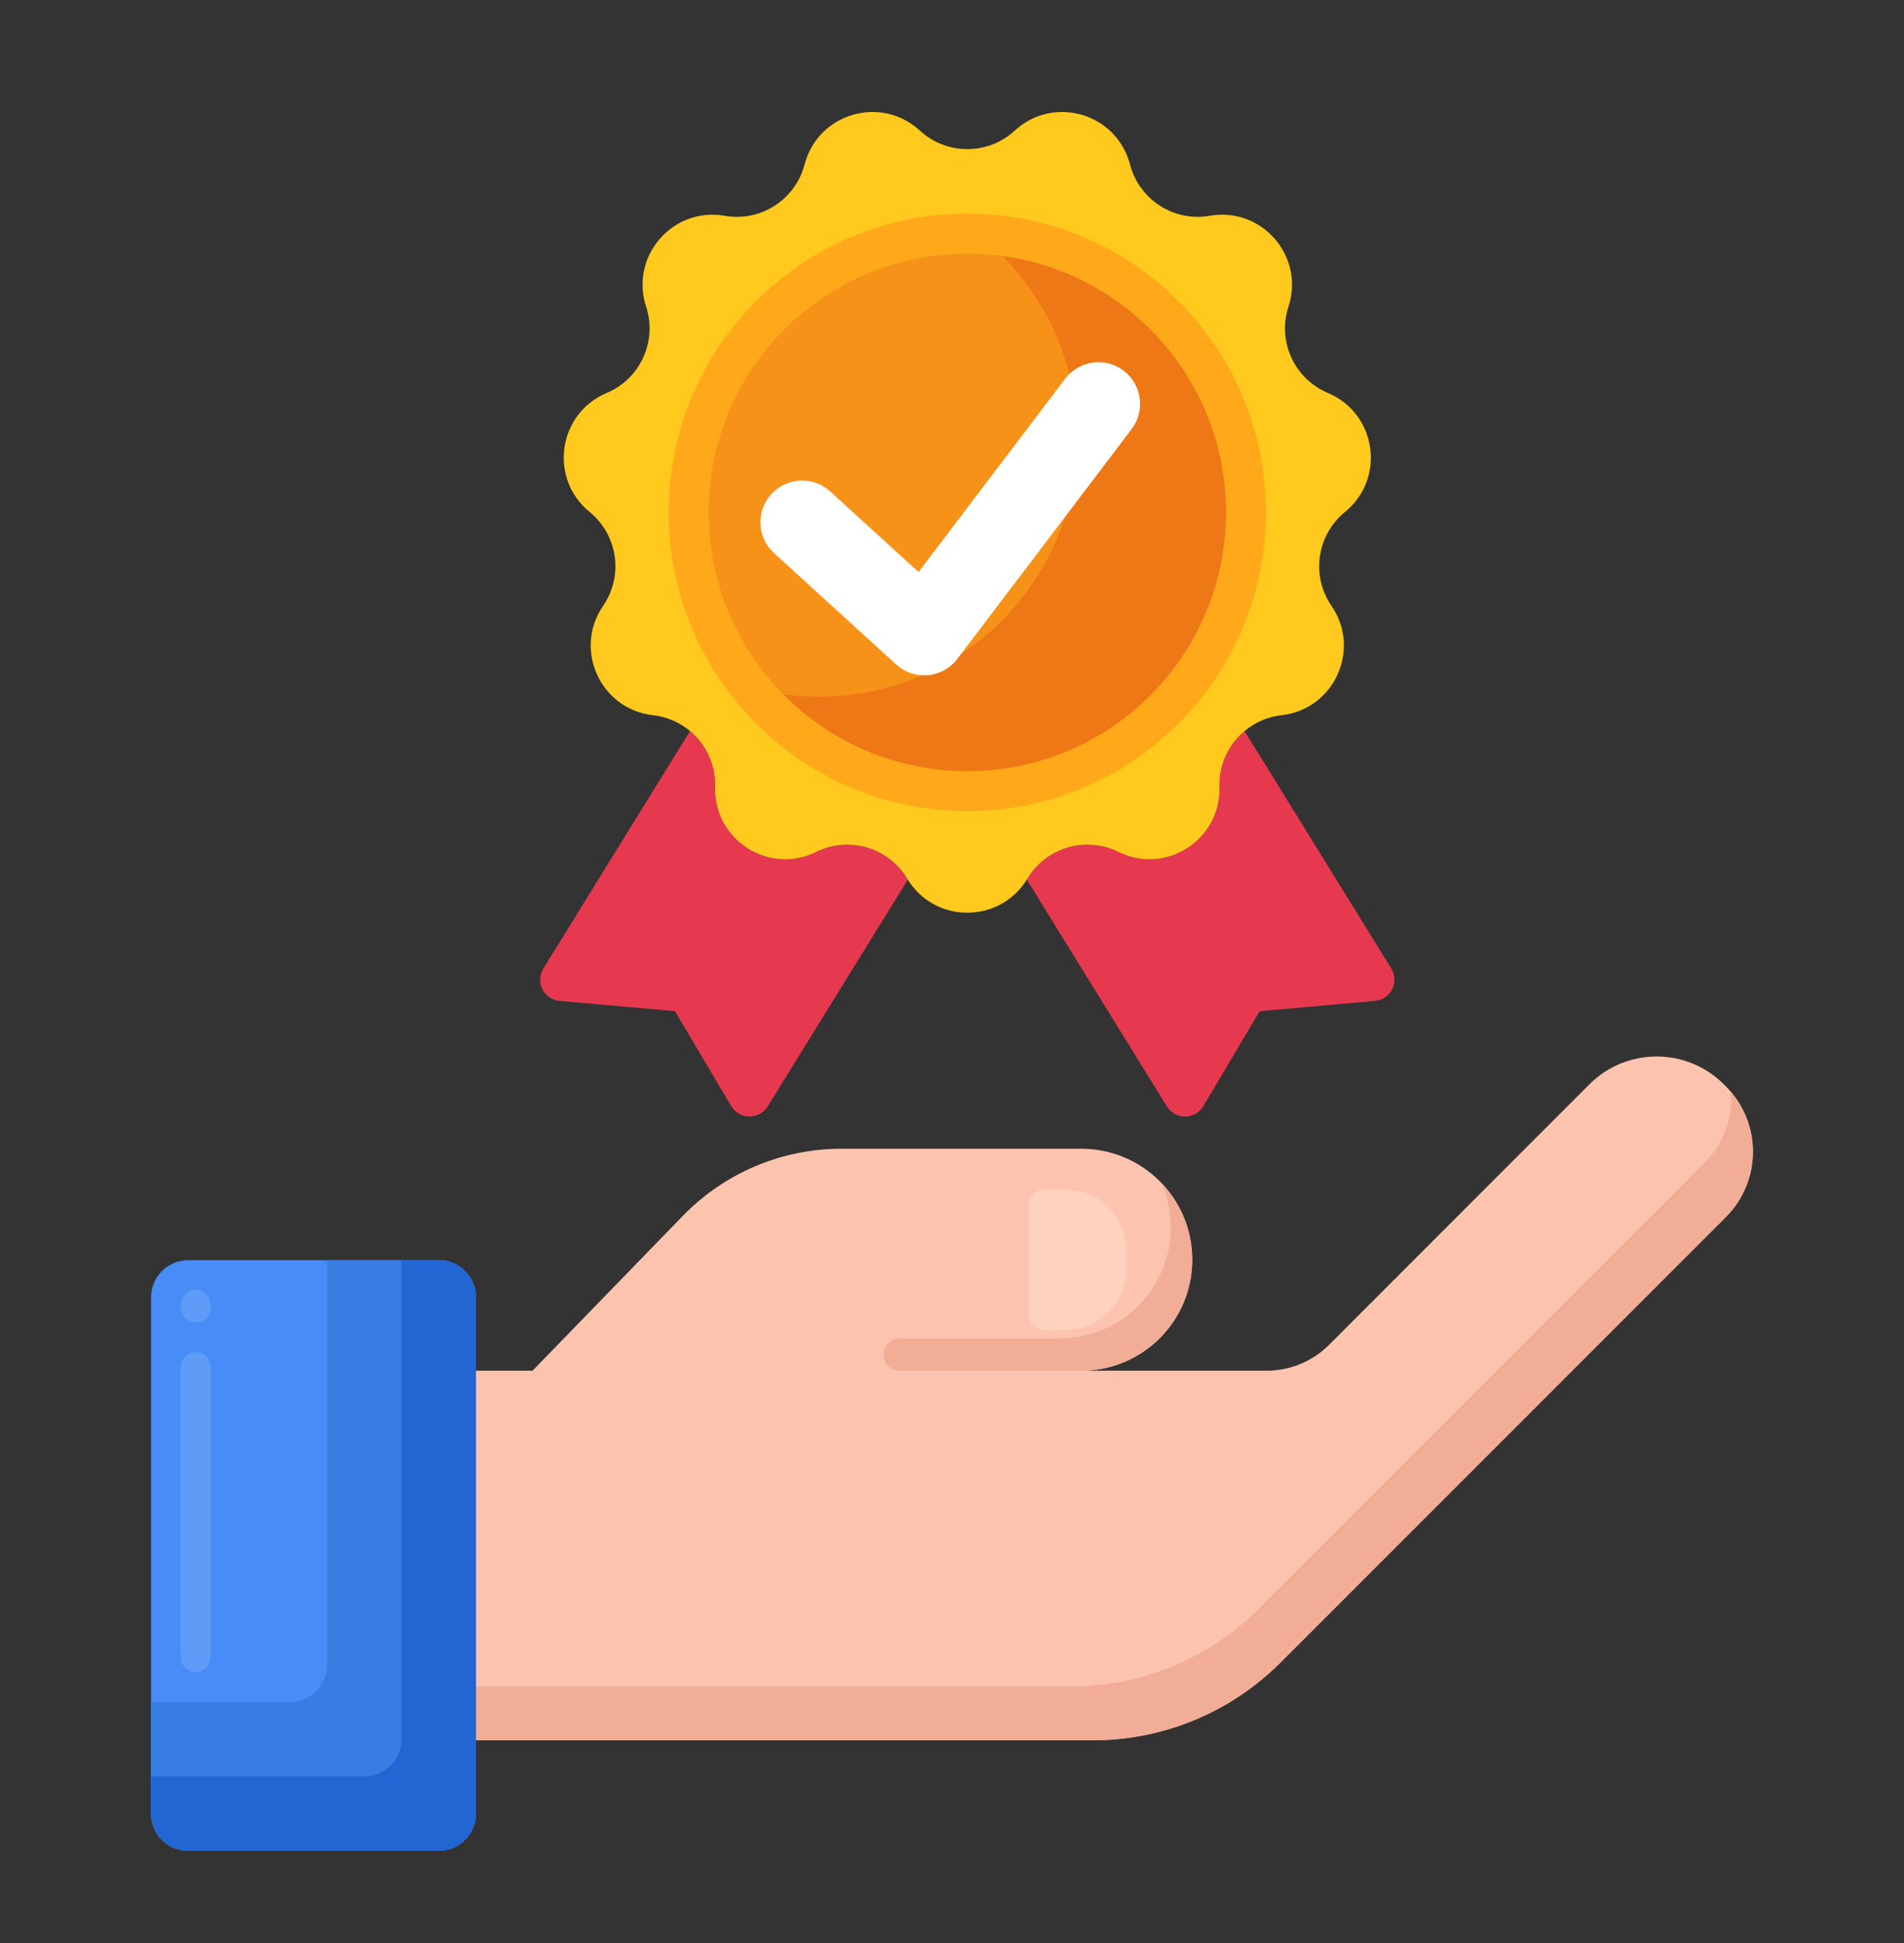 <svg width="50" height="51" viewBox="0 0 50 51" fill="none" xmlns="http://www.w3.org/2000/svg">
<rect x="0" y="0" width="50" height="51" fill="#333333" stroke="none"/>
<path d="M45.323 28.516C45.305 28.498 45.287 28.48 45.27 28.463C44.294 27.487 42.713 27.487 41.738 28.462C39.663 30.538 36.323 33.878 34.9 35.301C34.465 35.736 33.877 35.978 33.262 35.978H28.411C30.013 35.97 31.309 34.669 31.309 33.066C31.309 31.456 30.005 30.152 28.396 30.152H22.096C20.528 30.152 19.027 30.787 17.934 31.912L13.985 35.978H12.498V45.679H28.701C30.548 45.679 32.319 44.946 33.624 43.64L45.323 31.944C46.269 30.997 46.269 29.462 45.323 28.516Z" fill="#FCC4AE"/>
<path d="M45.46 28.668C45.501 29.337 45.268 30.019 44.757 30.53L33.059 42.226C31.754 43.532 29.983 44.265 28.136 44.265H12.498V45.678H28.701C30.548 45.678 32.319 44.945 33.624 43.64L45.322 31.944C46.22 31.046 46.265 29.62 45.46 28.668Z" fill="#F2AD97"/>
<path d="M28.396 35.979H23.626C23.392 35.979 23.202 35.789 23.202 35.555C23.202 35.321 23.392 35.131 23.626 35.131H27.831C29.44 35.131 30.744 33.826 30.744 32.217C30.744 31.804 30.657 31.412 30.502 31.055C31.001 31.578 31.309 32.285 31.309 33.065C31.309 34.674 30.005 35.979 28.396 35.979Z" fill="#F2AD97"/>
<path d="M27.413 34.904H28.003C28.866 34.904 29.566 34.204 29.566 33.341V32.79C29.566 31.927 28.866 31.227 28.003 31.227H27.413C27.197 31.227 27.022 31.402 27.022 31.618V34.513C27.022 34.729 27.197 34.904 27.413 34.904Z" fill="#FFD2C0"/>
<path d="M11.522 48.579H4.943C4.404 48.579 3.967 48.142 3.967 47.603V34.054C3.967 33.514 4.404 33.077 4.943 33.077H11.522C12.061 33.077 12.499 33.514 12.499 34.054V47.603C12.499 48.142 12.062 48.579 11.522 48.579Z" fill="#478CF7"/>
<path d="M5.139 43.892C4.923 43.892 4.748 43.717 4.748 43.501V35.884C4.748 35.668 4.923 35.493 5.139 35.493C5.354 35.493 5.529 35.668 5.529 35.884V43.501C5.529 43.717 5.354 43.892 5.139 43.892ZM5.139 34.712C4.923 34.712 4.748 34.537 4.748 34.322V34.249C4.748 34.033 4.923 33.858 5.139 33.858C5.354 33.858 5.529 34.033 5.529 34.249V34.322C5.529 34.537 5.354 34.712 5.139 34.712Z" fill="#5E9CF7"/>
<path d="M12.499 34.054C12.499 33.514 12.061 33.077 11.522 33.077H8.592V43.697C8.592 44.236 8.155 44.673 7.616 44.673H3.967V47.603C3.967 48.142 4.404 48.579 4.943 48.579H11.522C12.061 48.579 12.499 48.142 12.499 47.603V34.054Z" fill="#377DE2"/>
<path d="M12.499 34.054C12.499 33.514 12.061 33.077 11.522 33.077H10.546V45.65C10.546 46.189 10.108 46.626 9.569 46.626H3.967V47.603C3.967 48.142 4.404 48.579 4.943 48.579H11.522C12.061 48.579 12.499 48.142 12.499 47.603V34.054Z" fill="#2266D3"/>
<path d="M32.684 19.191C32.264 19.541 32.006 20.073 32.024 20.657C32.066 22.045 30.615 22.977 29.371 22.362C28.512 21.938 27.472 22.244 26.979 23.065C26.974 23.073 26.968 23.079 26.963 23.087L30.643 29.042C30.865 29.4 31.387 29.395 31.602 29.033L33.08 26.542L36.108 26.273C36.523 26.236 36.754 25.775 36.535 25.421L32.684 19.191Z" fill="#E63950"/>
<path d="M23.825 23.065C23.332 22.244 22.292 21.939 21.433 22.362C20.189 22.977 18.738 22.044 18.78 20.657C18.798 20.073 18.539 19.541 18.12 19.19L14.269 25.42C14.05 25.775 14.281 26.236 14.696 26.273L17.724 26.541L19.202 29.033C19.417 29.395 19.939 29.399 20.161 29.041L23.841 23.087C23.836 23.079 23.83 23.073 23.825 23.065Z" fill="#E63950"/>
<path d="M26.648 3.428C27.669 2.487 29.323 2.973 29.674 4.316C29.916 5.243 30.828 5.829 31.771 5.664C33.138 5.425 34.268 6.728 33.836 8.048C33.539 8.958 33.989 9.944 34.872 10.315C36.151 10.853 36.397 12.56 35.321 13.437C34.578 14.042 34.424 15.115 34.966 15.904C35.752 17.048 35.035 18.617 33.656 18.773C32.705 18.881 31.995 19.7 32.024 20.657C32.066 22.044 30.615 22.977 29.37 22.362C28.512 21.938 27.472 22.244 26.979 23.065C26.264 24.254 24.539 24.254 23.825 23.065C23.332 22.244 22.291 21.938 21.433 22.362C20.189 22.977 18.738 22.044 18.78 20.657C18.809 19.7 18.099 18.881 17.148 18.773C15.768 18.617 15.052 17.049 15.837 15.904C16.379 15.115 16.225 14.042 15.483 13.437C14.406 12.56 14.652 10.853 15.931 10.315C16.814 9.944 17.265 8.958 16.967 8.048C16.536 6.728 17.665 5.425 19.032 5.664C19.976 5.829 20.888 5.243 21.129 4.316C21.48 2.973 23.135 2.487 24.156 3.428C24.86 4.077 25.944 4.077 26.648 3.428Z" fill="#FFC91D"/>
<path d="M25.401 21.291C29.733 21.291 33.244 17.78 33.244 13.449C33.244 9.117 29.733 5.606 25.401 5.606C21.07 5.606 17.559 9.117 17.559 13.449C17.559 17.78 21.07 21.291 25.401 21.291Z" fill="#FFA91A"/>
<path d="M25.402 20.242C29.154 20.242 32.195 17.201 32.195 13.448C32.195 9.696 29.154 6.655 25.402 6.655C21.65 6.655 18.608 9.696 18.608 13.448C18.608 17.201 21.65 20.242 25.402 20.242Z" fill="#F79219"/>
<path d="M26.326 6.719C27.539 7.946 28.289 9.633 28.289 11.495C28.289 15.247 25.248 18.289 21.496 18.289C21.182 18.289 20.874 18.266 20.572 18.225C21.803 19.47 23.512 20.242 25.402 20.242C29.154 20.242 32.196 17.201 32.196 13.448C32.195 10.01 29.64 7.17 26.326 6.719Z" fill="#EF7816"/>
<path d="M24.27 17.726C23.998 17.726 23.735 17.624 23.533 17.44L20.326 14.517C19.879 14.11 19.847 13.418 20.254 12.971C20.661 12.524 21.353 12.492 21.8 12.899L24.122 15.015L27.973 9.94C28.338 9.458 29.025 9.364 29.507 9.729C29.988 10.095 30.082 10.781 29.717 11.263L25.142 17.293C24.956 17.538 24.676 17.693 24.37 17.721C24.336 17.724 24.303 17.726 24.27 17.726Z" fill="white"/>
</svg>
